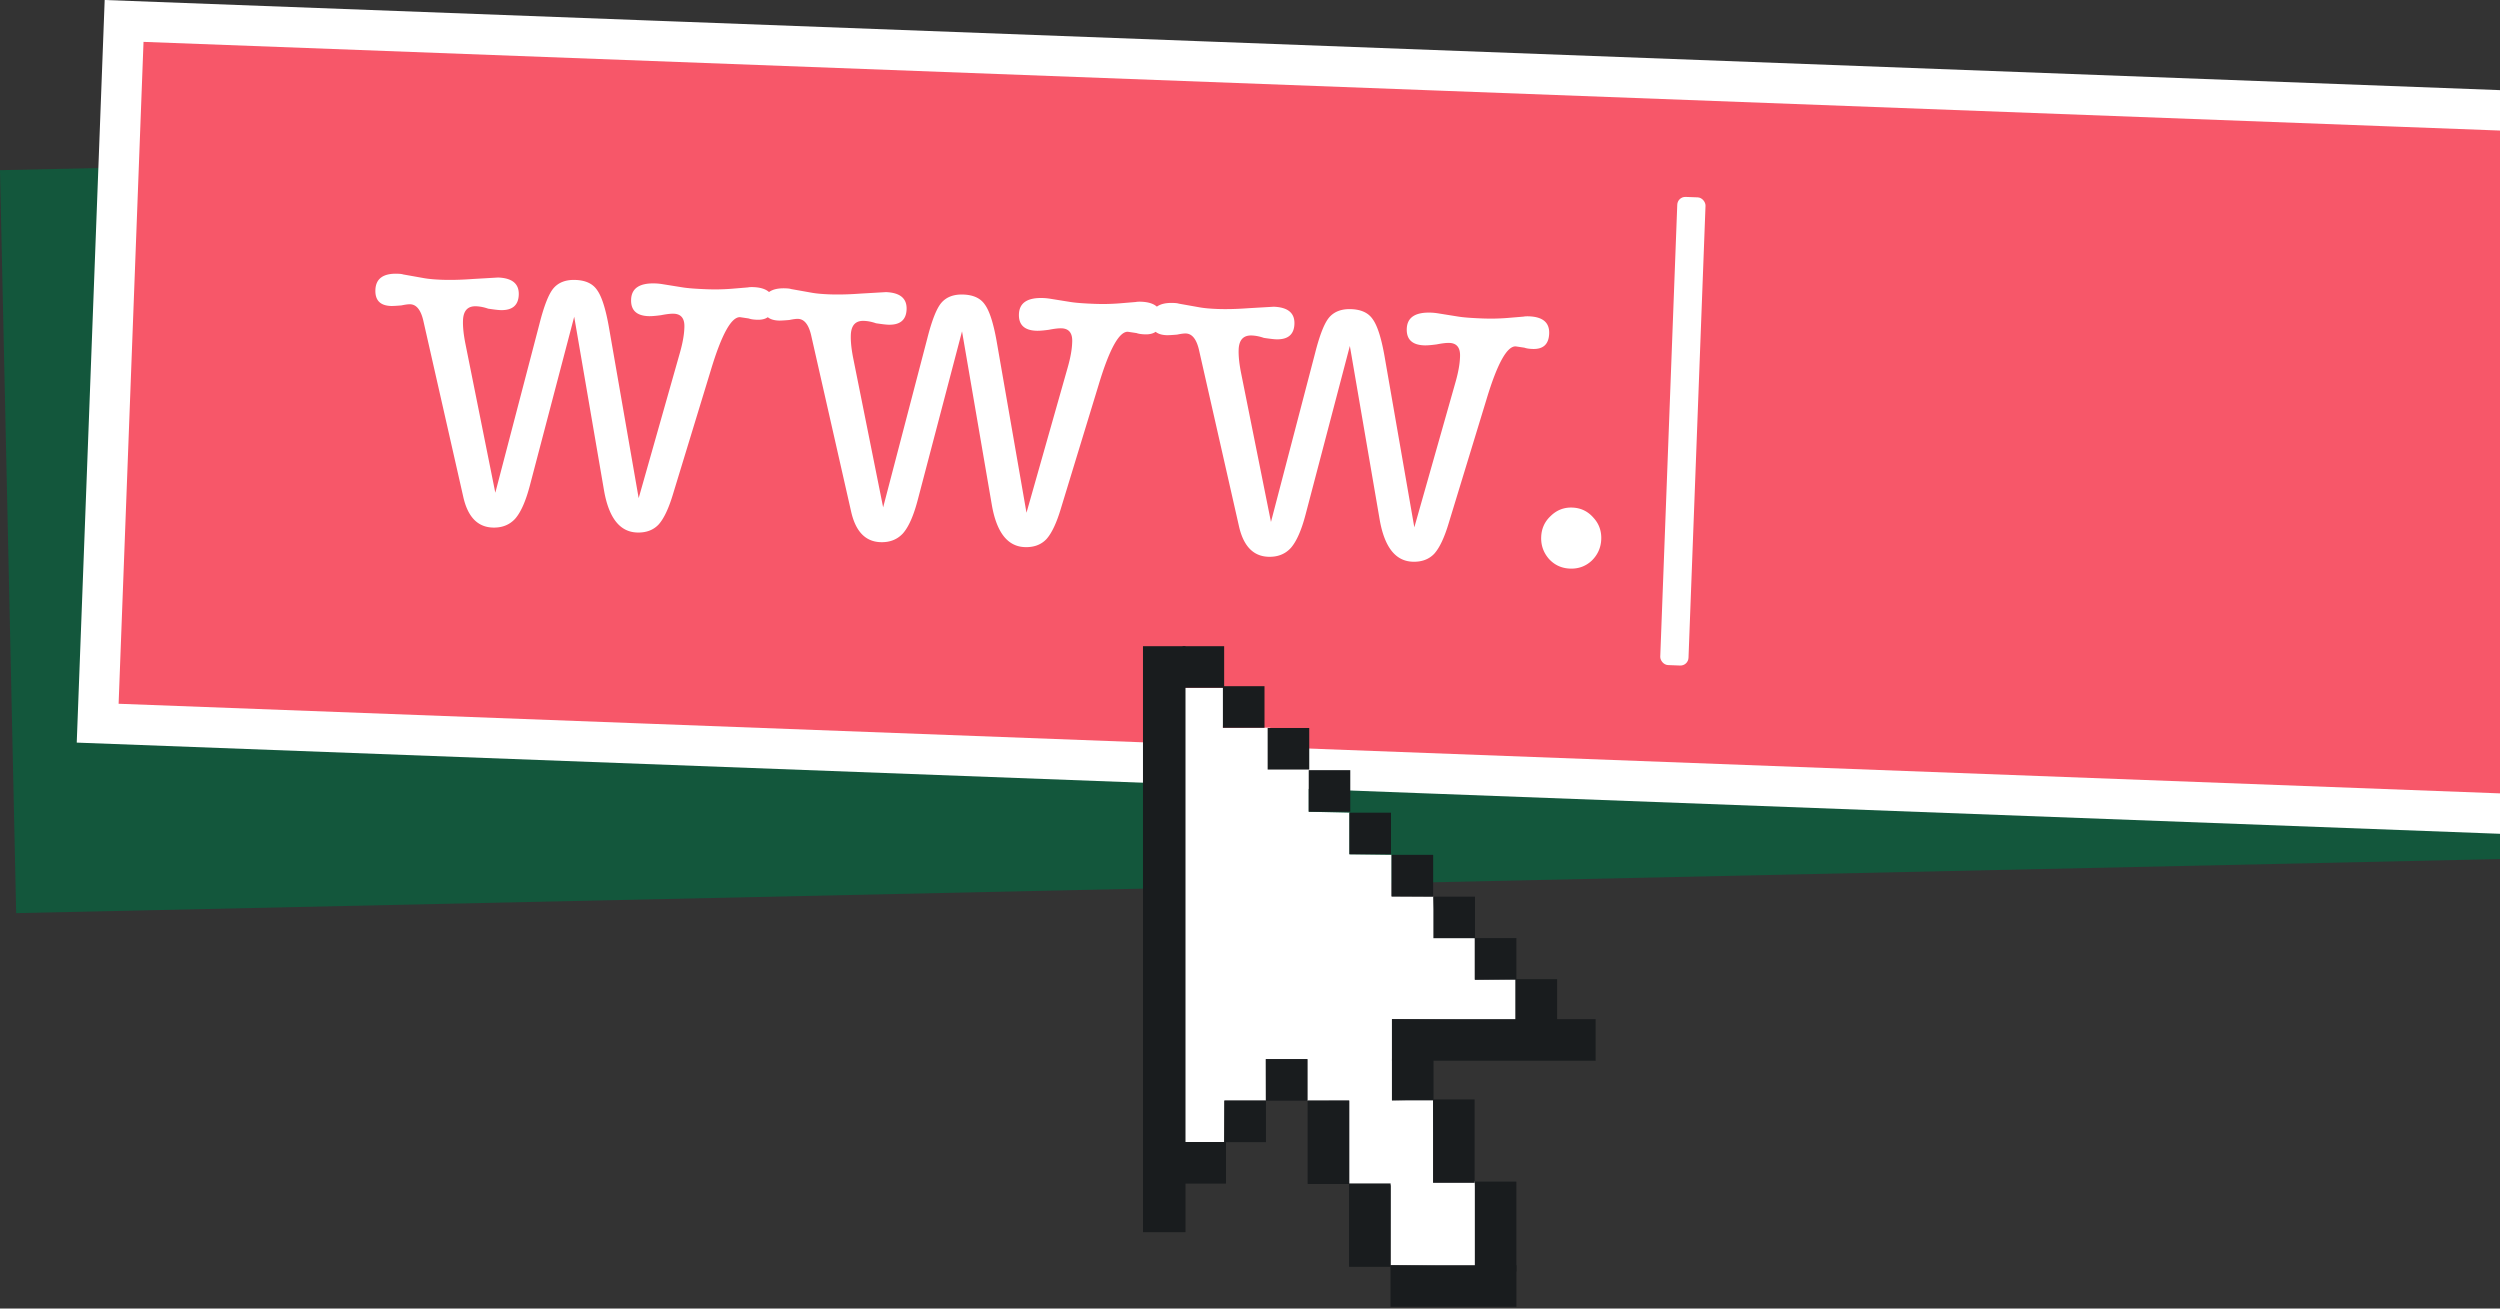 <svg xmlns="http://www.w3.org/2000/svg" width="619" height="324" fill="none" xmlns:v="https://vecta.io/nano"><rect width="100%" height="100%" fill="#333333" stroke="none"/><path fill="#13573c" d="M0 42.135L832.803 24l4.006 183.956L4.006 226.092z"/><path transform="rotate(2.155 30.728 5.184)" fill="#f75769" stroke="#fff" stroke-width="10" d="M30.728 5.184h823v174h-823z"/><g fill="#fff"><path d="M115.258 85.22l7.382 36.783 10.942-41.858c1.128-4.441 2.278-7.36 3.452-8.756 1.256-1.474 3.083-2.166 5.481-2.075 2.479.093 4.249.921 5.311 2.482 1.142 1.564 2.11 4.563 2.904 8.996l7.405 42.548 10.245-36.12c.647-2.297 1.002-4.285 1.065-5.964l.009-.24c.082-2.159-.797-3.272-2.636-3.341-.719-.027-1.764.094-3.136.362-1.368.189-2.411.27-3.131.242-2.958-.111-4.387-1.486-4.288-4.124.105-2.798 2.117-4.123 6.034-3.976.56.021 1.158.084 1.794.188l4.894.785c1.273.208 3.269.363 5.987.465a52.38 52.38 0 0 0 6.249-.125l3.975-.331c.323-.068.764-.091 1.324-.07 3.437.129 5.105 1.553 5.003 4.271-.1 2.638-1.468 3.907-4.106 3.808-.88-.033-1.556-.139-2.03-.317l-2.149-.321c-2.159-.081-4.564 4.271-7.217 13.058l-9.313 30.512c-1.101 3.721-2.32 6.317-3.656 7.788-1.333 1.391-3.119 2.044-5.357 1.96-4.237-.16-6.949-3.624-8.135-10.394l-7.387-43.028-10.933 41.619c-1.03 3.964-2.256 6.759-3.678 8.387-1.42 1.548-3.288 2.278-5.607 2.191-3.757-.142-6.182-2.715-7.275-7.719l-9.887-43.603c-.623-2.585-1.694-3.906-3.213-3.964-.48-.018-1.204.075-2.172.279-1.285.112-2.168.159-2.647.141-2.638-.099-3.909-1.428-3.813-3.986.105-2.798 1.957-4.129 5.554-3.994.64.024 1.078.081 1.315.17l5.129.913c1.113.202 2.589.338 4.428.407 2.238.084 4.802.021 7.692-.191l6.259-.365c3.517.132 5.225 1.558 5.122 4.276-.099 2.638-1.627 3.902-4.585 3.79-.56-.021-1.556-.139-2.989-.353-1.027-.359-2.021-.556-2.98-.593-2.079-.078-3.163 1.082-3.253 3.48-.06 1.599.146 3.568.618 5.907zm96.026 3.614l7.382 36.784 10.942-41.858c1.127-4.441 2.278-7.359 3.451-8.756 1.257-1.474 3.084-2.166 5.482-2.075 2.478.093 4.249.92 5.311 2.481 1.142 1.564 2.11 4.563 2.903 8.996l7.406 42.549 10.245-36.12c.647-2.297 1.002-4.285 1.065-5.964l.009-.24c.081-2.158-.797-3.272-2.636-3.342-.719-.027-1.765.094-3.136.362-1.368.189-2.412.269-3.131.242-2.958-.111-4.387-1.486-4.288-4.124.105-2.798 2.117-4.123 6.034-3.976.559.021 1.157.084 1.794.188l4.894.785c1.273.208 3.269.363 5.987.466a52.38 52.38 0 0 0 6.249-.125l3.975-.331c.323-.068.764-.091 1.324-.07 3.437.129 5.105 1.553 5.003 4.271-.1 2.638-1.468 3.908-4.107 3.808-.879-.033-1.555-.139-2.029-.317l-2.15-.321c-2.158-.081-4.563 4.271-7.216 13.058l-9.314 30.511c-1.1 3.722-2.319 6.318-3.655 7.788-1.333 1.391-3.119 2.045-5.358 1.96-4.237-.159-6.948-3.624-8.135-10.393l-7.387-43.028-10.933 41.618c-1.029 3.964-2.255 6.76-3.678 8.388-1.419 1.547-3.288 2.278-5.606 2.19-3.757-.141-6.182-2.714-7.275-7.719l-9.887-43.602c-.623-2.585-1.694-3.907-3.213-3.964-.48-.018-1.204.075-2.172.278-1.285.112-2.168.159-2.647.141-2.639-.099-3.91-1.428-3.813-3.986.105-2.798 1.956-4.129 5.554-3.994.639.024 1.078.081 1.314.169l5.13.914c1.113.202 2.589.338 4.428.407 2.238.084 4.802.021 7.692-.191l6.258-.365c3.518.132 5.225 1.558 5.123 4.276-.099 2.638-1.628 3.901-4.586 3.79-.559-.021-1.556-.139-2.988-.353-1.028-.359-2.021-.556-2.98-.592-2.079-.078-3.163 1.082-3.253 3.48-.061 1.599.145 3.568.618 5.907zm96.026 3.614l7.382 36.784 10.941-41.858c1.128-4.441 2.279-7.36 3.452-8.756 1.256-1.474 3.084-2.166 5.482-2.075 2.478.093 4.248.921 5.31 2.482 1.142 1.564 2.11 4.563 2.904 8.996l7.405 42.549 10.246-36.121c.647-2.297 1.002-4.285 1.065-5.964l.009-.24c.081-2.159-.797-3.272-2.636-3.341-.72-.027-1.765.094-3.136.362-1.368.189-2.412.27-3.131.242-2.958-.111-4.388-1.486-4.288-4.124.105-2.798 2.116-4.123 6.034-3.976.559.021 1.157.084 1.794.188l4.894.785c1.273.208 3.268.363 5.986.466 2.159.081 4.242.039 6.25-.125l3.975-.331c.323-.068.764-.091 1.323-.07 3.438.129 5.106 1.553 5.003 4.271-.099 2.638-1.468 3.907-4.106 3.808-.879-.033-1.556-.139-2.029-.317l-2.15-.321c-2.158-.081-4.564 4.271-7.216 13.058l-9.314 30.511c-1.101 3.721-2.319 6.317-3.655 7.788-1.334 1.391-3.119 2.044-5.358 1.96-4.237-.159-6.949-3.624-8.135-10.393l-7.387-43.028-10.933 41.619c-1.03 3.964-2.256 6.76-3.678 8.387-1.419 1.548-3.288 2.278-5.606 2.191-3.757-.141-6.182-2.714-7.275-7.719l-9.887-43.603c-.623-2.585-1.695-3.906-3.213-3.964-.48-.018-1.204.075-2.173.279-1.285.112-2.167.159-2.647.141-2.638-.099-3.909-1.428-3.812-3.986.105-2.798 1.956-4.129 5.554-3.994.639.024 1.077.081 1.314.17l5.129.913c1.114.202 2.59.338 4.428.407 2.239.084 4.803.021 7.693-.191l6.258-.365c3.518.132 5.225 1.558 5.123 4.276-.099 2.638-1.628 3.901-4.586 3.79-.559-.021-1.556-.139-2.989-.353-1.027-.359-2.02-.556-2.98-.593-2.078-.078-3.162 1.082-3.253 3.48-.06 1.599.146 3.568.619 5.907zm81.439 48.337c-2.079-.078-3.81-.864-5.195-2.357-1.382-1.573-2.034-3.399-1.956-5.478s.864-3.81 2.357-5.195c1.497-1.464 3.284-2.158 5.362-2.079s3.809.903 5.191 2.477c1.385 1.493 2.038 3.279 1.96 5.357s-.866 3.85-2.362 5.315c-1.493 1.385-3.279 2.038-5.357 1.96z"/><rect x="415.365" y="48.68" width="7" height="116" rx="2" transform="rotate(2.155 415.365 48.68)"><animate attributeName="fill" values="white;transparent" begin="0s" dur="1.5s" calcMode="discrete" repeatCount="indefinite"/></rect></g><g clip-path="url(#A)"><path d="M344.29 313.27l21.61.36-.73-21.07-9.81-.36-.54-19.98-10.17.22v-20.1l30.6.4v-10.3l-10.08.13v-10.3l-9.81-.54-.45-9.71-10.35-.06v-10.3l-10.44-.14v-10.3l-10.08-.24v-10.29l-10.17-.15.64-10.38-11.72.03.31-9.9h-10.29l.09 113.56 10.17-.18.09-11.17h10.29l-.03-10.26h10.29v10.29l10.35-.03v20.64l10.26.33" fill="#fff"/><g fill="#191c1e"><path d="M293.53 160H283v145.09h10.53V160z"/><path d="M303.1 160h-10.29v10.3h10.29V160z"/><path d="M313.09 169.9h-10.3v10.3h10.3v-10.3zm11.08 10.35h-10.3v10.29h10.3v-10.29zm10.16 10.44h-10.29v10.29h10.29v-10.29zm10.08 10.53h-10.29v10.29h10.29v-10.29zm10.44 10.44h-10.29v10.29h10.29v-10.29zm10.36 10.35h-10.3v10.29h10.3v-10.29z"/><path d="M375.46 232.27h-10.29v10.3h10.29v-10.3z"/><path d="M385.54 242.44h-10.29v10.3h10.29v-10.3z"/><path d="M395.08 252.34h-50.43v10.3h50.43v-10.3z"/><path d="M354.94 262.15h-10.29v10.3h10.29v-10.3z"/><path d="M365.11 272.22h-10.29v20.65h10.29v-20.65zm10.35 20.34h-10.29v22.24h10.29v-22.24z"/><path d="M375.47 313.27h-31.18v10.29h31.18v-10.29z"/><path d="M344.32 293.02h-10.29v20.65h10.29v-20.65z"/><path d="M334.06 272.5h-10.29v20.65h10.29V272.5zm-10.35-10.26h-10.29v10.29h10.29v-10.29z"/><path d="M313.45 272.5h-10.29v10.3h10.29v-10.3z"/><path d="M303.55 282.76h-10.29v10.3h10.29v-10.3z"/></g></g><defs><clipPath id="A"><path fill="#fff" transform="translate(283 160)" d="M0 0h112.08v163.56H0z"/></clipPath></defs></svg>